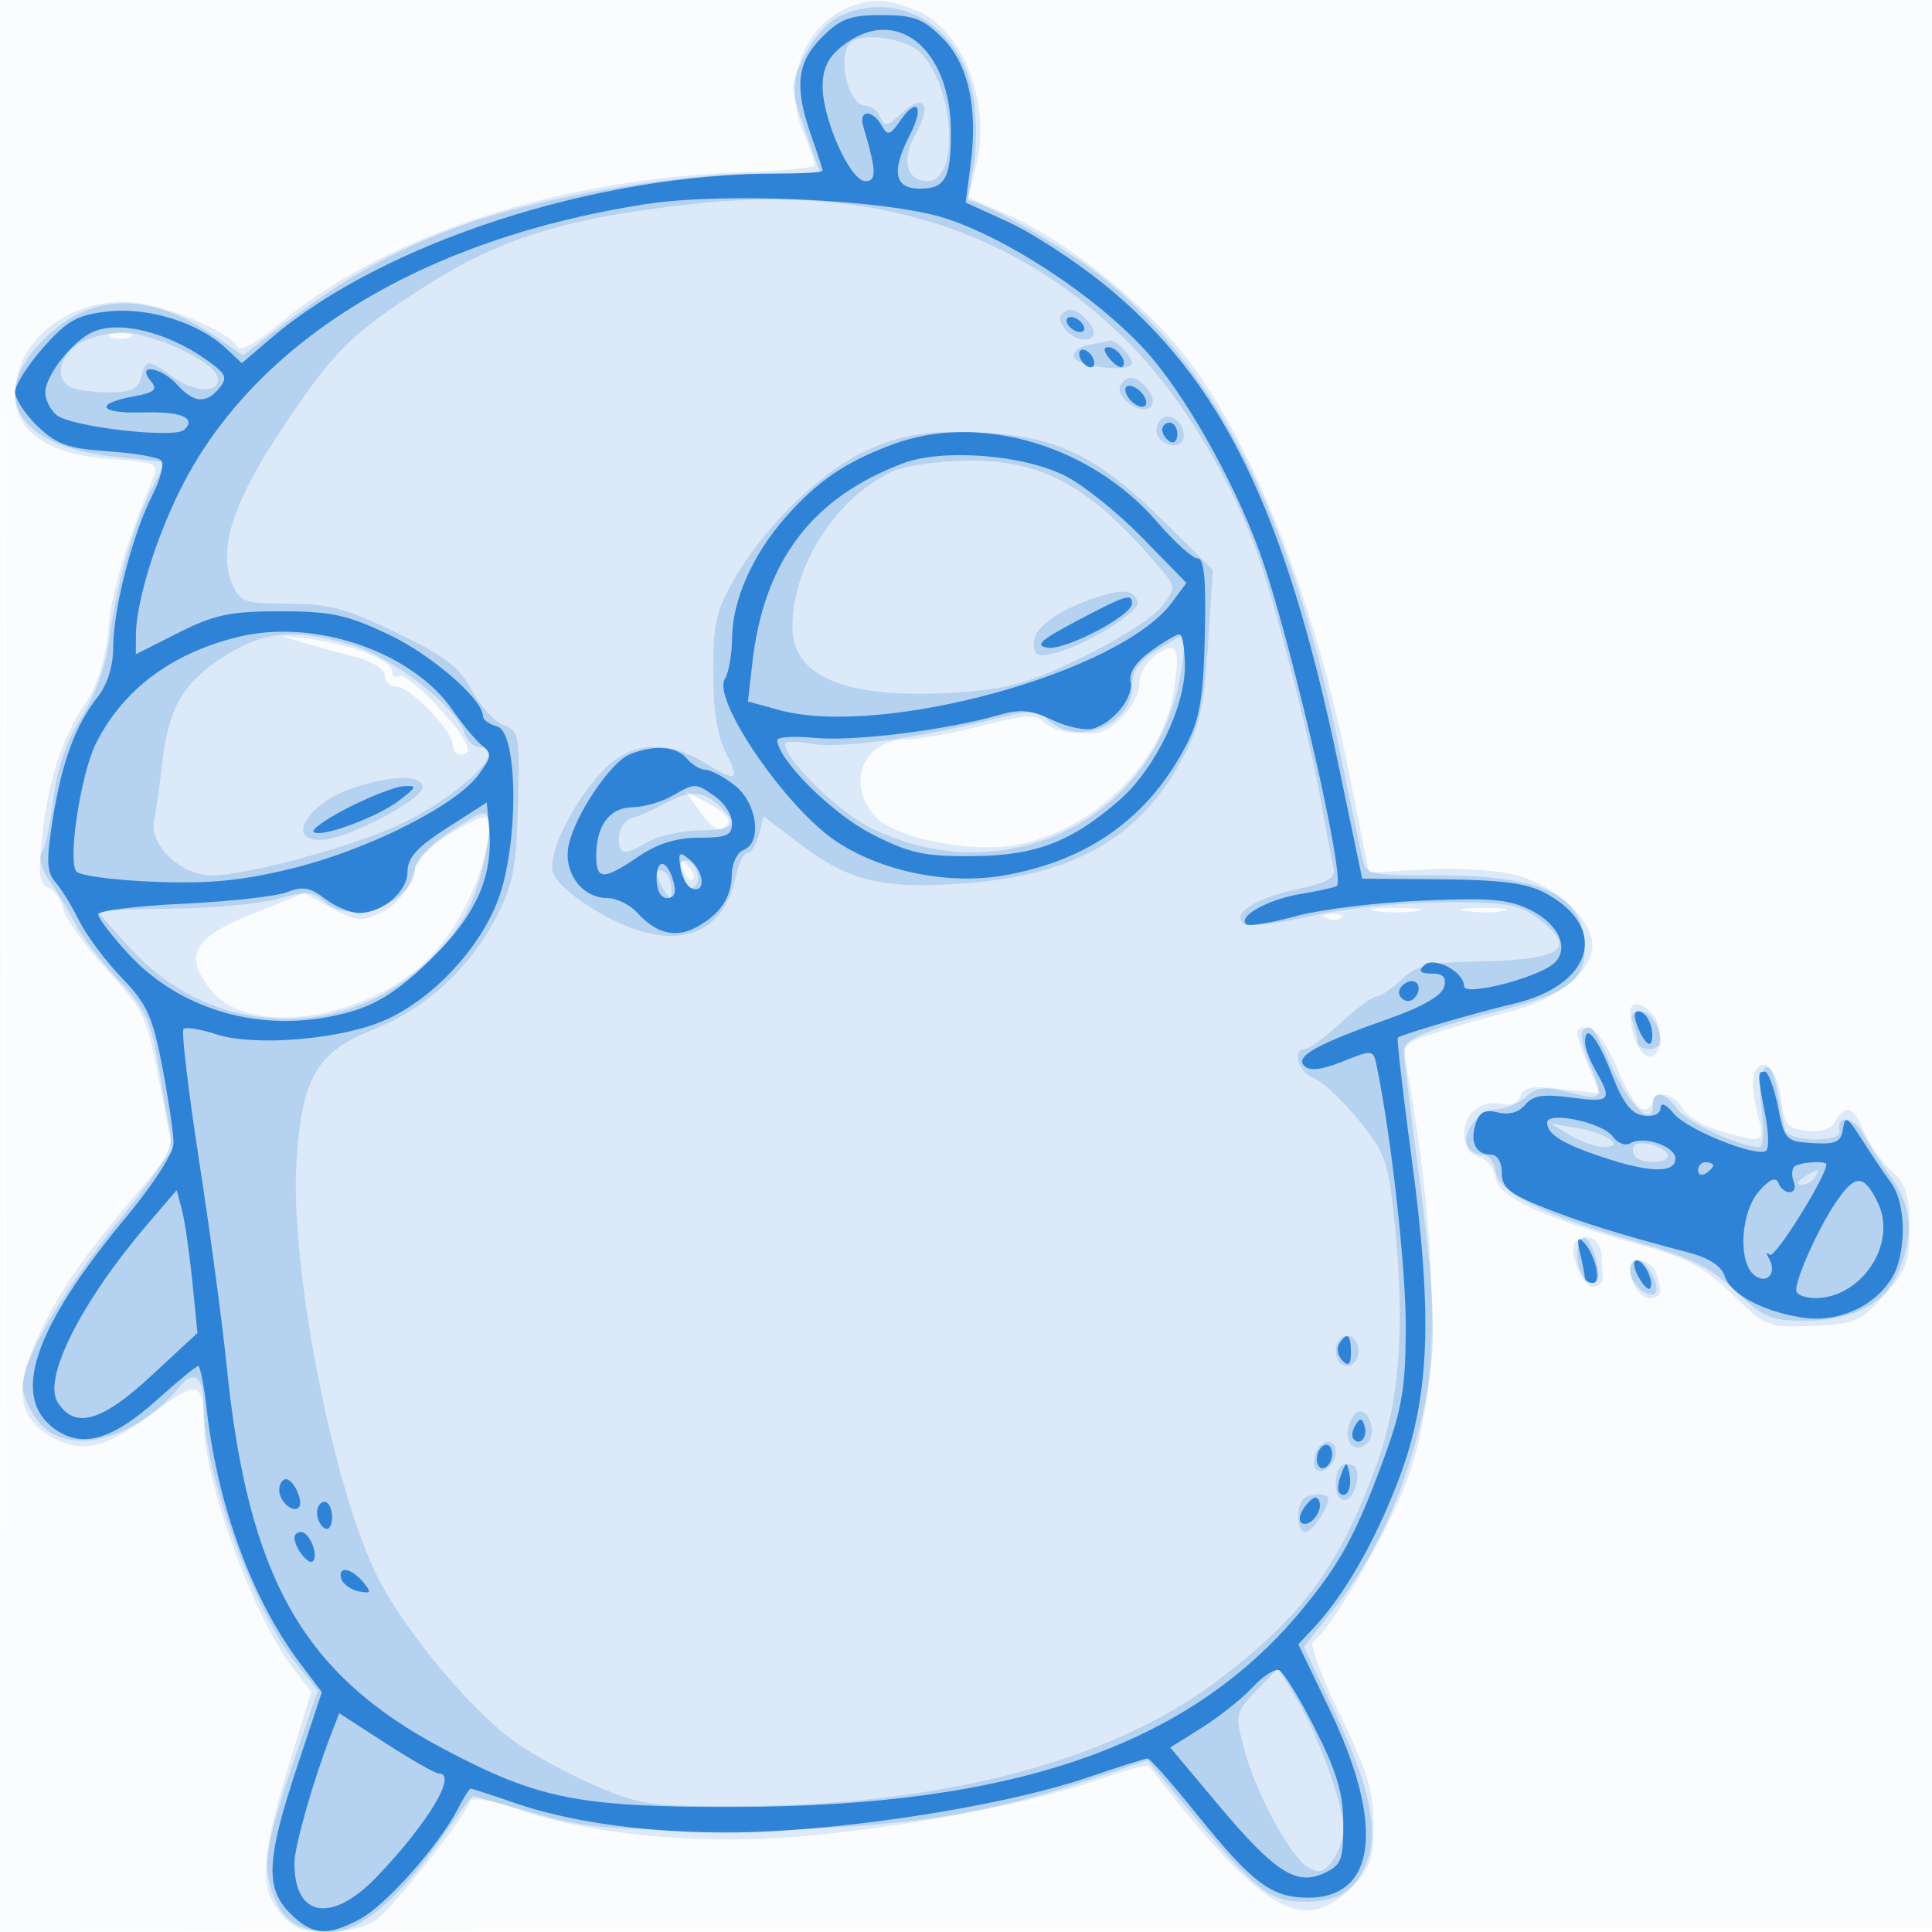 <svg xmlns="http://www.w3.org/2000/svg" width="256" height="256"><path fill="#1976D2" fill-opacity=".016" fill-rule="evenodd" d="M0 128.004v128.004l128.25-.254 128.25-.254.254-127.75L257.008 0H0v128.004m.485.496c0 70.4.119 99.053.265 63.672.146-35.38.146-92.98 0-128C.604 29.153.485 58.1.485 128.5"/><path fill="#1976D2" fill-opacity=".139" fill-rule="evenodd" d="M112.5.954c-6.062 2.507-8.819 9.953-6.098 16.466.879 2.103 1.597 4.107 1.595 4.452-.001.345-3.939.754-8.75.907-25.15.802-48.089 8.261-62.434 20.3-2.727 2.289-4.952 3.505-5.321 2.908C30.025 43.613 20.918 40 16.401 40 8.439 40 2 45.489 2 52.277c0 4.966 4.593 8.035 12.811 8.56 5.352.342 6.21.651 5.648 2.033-3.92 9.641-5.602 15.286-6.099 20.468-.387 4.034-1.4 7.371-2.934 9.662-3.182 4.752-5 10.288-5.831 17.762-.56 5.028-.409 6.372.764 6.822.803.308 1.725 1.616 2.049 2.906.324 1.29 2.919 4.895 5.768 8.012 4.898 5.359 5.275 6.164 6.936 14.81l1.756 9.143-3.684 4.389c-7.768 9.256-10.347 12.842-13.217 18.377-4.321 8.334-3.964 12.695 1.262 15.397 3.91 2.022 7.013 1.177 13.428-3.657 5.517-4.157 6.315-3.922 6.367 1.871.065 7.437 6.586 25.346 11.643 31.976l2.587 3.392-2.761 9.001c-3.906 12.734-4.203 16.647-1.518 20.049 1.752 2.22 2.981 2.75 6.375 2.75 2.313 0 5.214-.707 6.448-1.571 2.208-1.547 11.738-13.536 12.445-15.657.239-.717 2.566-.34 6.81 1.103 10.078 3.426 24.764 4.676 38.804 3.302 14.034-1.374 29.253-4.355 37.838-7.413 3.408-1.214 6.361-1.995 6.562-1.735 15.097 19.403 20.332 22.535 26.82 16.048 2.509-2.509 2.923-3.688 2.923-8.323 0-4.354-.862-7.17-4.452-14.547-2.449-5.031-4.053-9.395-3.564-9.697 2.288-1.414 10.066-14.785 12.513-21.51 4.334-11.91 4.295-29.9-.118-54.64-.539-3.021-.378-3.196 4.28-4.647a258.453 258.453 0 0 1 9.707-2.773c6.081-1.581 10.634-5.266 10.634-8.606 0-3.465-4.822-7.939-10.092-9.363-2.45-.662-7.762-.999-11.959-.758l-7.551.433-2.824-14.073c-4.799-23.908-13.672-45.511-23.138-56.327-5.917-6.761-14.972-13.709-21.804-16.73l-5.389-2.384 1.025-3.843c2.199-8.236-1.525-18.245-7.758-20.849-3.827-1.599-6.031-1.718-9.01-.486M14.75 44.662c.688.278 1.813.278 2.5 0 .688-.277.125-.504-1.25-.504s-1.937.227-1.25.504M40 85.104c1.925.566 5.188 1.468 7.25 2.003 2.176.565 3.75 1.586 3.75 2.433 0 .803.7 1.46 1.556 1.46C54.367 91 60 96.844 60 98.723c0 .702.45 1.277 1 1.277 1.953 0 .946-2.103-3.116-6.51-2.263-2.456-4.513-4.219-5-3.918-.486.3-.884.047-.884-.564 0-1.488-5.459-3.651-11-4.359-4.336-.554-4.372-.538-1 .455m113.25 1.63c-1.238.83-2.25 2.495-2.25 3.699 0 2.612-3.386 6.52-5.789 6.682-3.33.224-5.726-.293-6.987-1.508-1.011-.975-2.671-.866-8 .524-3.698.964-8.154 1.78-9.903 1.811-5.823.106-8.251 5.453-4.55 10.023 2.505 3.095 13.143 5.238 19.381 3.905 10.125-2.163 19.003-11.053 20.41-20.437.846-5.637.409-6.525-2.312-4.699m-60.608 20.653c2.01 2.759 2.91 3.147 3.832 1.656.325-.527-.822-1.689-2.55-2.582l-3.141-1.624 1.859 2.55m-33.065 3.126c-2.585 1.532-4.291 3.457-5 5.644-.678 2.088-2.176 3.846-4.041 4.738-2.67 1.278-3.323 1.222-6.591-.568l-3.628-1.987-6.909 2.759c-7.981 3.189-9.224 5.678-5.18 10.38 4.633 5.386 17.811 4.053 26.586-2.689 4.547-3.493 8.602-10.584 9.745-17.04.762-4.309.367-4.407-4.982-1.237m30.987 4.78c.376.986.935 1.541 1.243 1.233.308-.307.001-1.114-.683-1.793-.988-.98-1.102-.865-.56.56m91.686 5.423c1.512.229 3.988.229 5.5 0s.275-.416-2.75-.416-4.262.187-2.75.416m12.014.002c1.52.229 3.77.223 5-.014 1.23-.237-.014-.425-2.764-.418-2.75.008-3.756.202-2.236.432m-18.451.965c.721.289 1.584.253 1.916-.079.332-.332-.258-.568-1.312-.525-1.165.048-1.402.285-.604.604m40.201 12.567c.031 2.91 1.317 5.75 2.603 5.75 1.704 0 1.835-4.148.183-5.8-1.554-1.554-2.804-1.531-2.786.05M209 136.805c0 .523.672 2.559 1.493 4.525l1.494 3.574-4.972-.589c-3.916-.463-5.097-.264-5.558.938-.357.928-1.347 1.327-2.527 1.018-1.067-.279-2.613.051-3.435.733-2.154 1.788-1.894 5.658.42 6.264 1.054.275 2.066 1.54 2.25 2.811.371 2.556 6.199 5.23 19.607 8.995 5.809 1.632 8.182 2.928 11.8 6.444 4.437 4.313 4.653 4.397 10.589 4.155 5.572-.227 6.333-.545 9.45-3.945 2.967-3.238 3.389-4.363 3.389-9.039 0-4.356-.446-5.759-2.42-7.613-1.33-1.251-2.96-3.579-3.621-5.175-1.351-3.262-2.443-3.646-3.745-1.319-.573 1.024-1.914 1.465-3.8 1.25-2.563-.292-2.974-.805-3.414-4.254-.515-4.036-2.557-5.896-3.572-3.252-.315.821-.126 3.108.419 5.083 1.124 4.07.878 4.188-5.04 2.415-2.159-.647-4.364-1.997-4.901-3-1.029-1.923-3.906-2.53-3.906-.824 0 .55-.562 1-1.25.999-.687 0-2.21-2.363-3.383-5.25-1.174-2.887-2.861-5.394-3.75-5.572-.889-.178-1.617.104-1.617.628m-.23 27.758c-1.04 1.041.858 5.937 2.302 5.937.785 0 1.383-.562 1.328-1.25-.055-.687-.167-2.15-.25-3.25-.14-1.869-2.11-2.707-3.38-1.437m7.23 3.355c0 2.052 1.297 4.082 2.607 4.082 1.512 0 1.732-.954.786-3.418-.644-1.679-3.393-2.217-3.393-.664"/><path fill="#1976D2" fill-opacity=".199" fill-rule="evenodd" d="M111 2.273c-1.375.683-3.368 3.018-4.429 5.187-1.912 3.91-1.911 3.994.103 9.742L108.705 23h-8.253c-10.958 0-29.218 3.206-39.374 6.912-8.781 3.205-15.482 6.945-23.723 13.239l-5.146 3.931-3.748-2.544c-8.734-5.927-16.453-5.781-22.662.427-7.562 7.563-3.55 14.192 9.414 15.555l6.713.705-1.871 3.668c-2.367 4.639-4.725 13.05-5.597 19.966-.413 3.275-1.838 7.228-3.666 10.169-1.968 3.165-3.226 6.807-3.679 10.643-.378 3.207-1.061 6.436-1.518 7.175-.517.836-.12 2.347 1.052 3.999 1.035 1.46 2.55 3.98 3.367 5.599.817 1.619 3.362 4.939 5.656 7.378 3.56 3.787 4.331 5.401 5.274 11.056.608 3.642 1.336 7.776 1.619 9.186.415 2.071-.888 4.314-6.774 11.652C8.292 171.062 3 180.165 3 183.715c0 1.108.933 3.201 2.073 4.65 3.77 4.793 12.849 2.529 18.79-4.687 1.874-2.276 3.137-1.191 3.137 2.693 0 8.548 6.588 26.992 12.105 33.891l3.008 3.761-2.474 7.239c-4.346 12.716-4.869 15.51-3.615 19.311 1.293 3.917 3.493 5.427 7.907 5.427 3.753 0 9.237-4.693 14.625-12.517 2.077-3.016 3.922-5.483 4.099-5.483.178 0 3.815 1.012 8.084 2.25 6.83 1.98 9.98 2.246 26.261 2.217 20.592-.037 32.544-1.686 46.766-6.452l8.265-2.771 6.578 7.887c7.825 9.382 9.766 10.869 14.179 10.869 4.5 0 6.691-1.329 8.201-4.973 1.803-4.354.629-10.086-4.133-20.164l-4.081-8.638 4.038-5.107c5.149-6.515 8.783-14.218 11.242-23.831 2.426-9.487 2.415-14.912-.071-33.787-1.087-8.25-1.978-15.574-1.98-16.275-.005-1.549 3.155-2.857 12.934-5.355 8.573-2.191 11.062-4.011 11.062-8.091 0-7.109-5.325-9.779-19.501-9.779-8.992 0-9.487-.112-9.978-2.25-.284-1.237-1.681-7.875-3.103-14.75-6.417-31.002-16.511-50.774-32.065-62.807-4.631-3.582-14.081-8.943-17.016-9.653-.09-.022.211-2.065.669-4.54.467-2.526.431-6.693-.082-9.5C127.235 3.26 118.75-1.581 111 2.273m1.667 3.394c-1.8 1.799-.254 8.333 1.971 8.333.784 0 1.693.699 2.021 1.554.51 1.329.925 1.246 2.863-.575 2.913-2.736 4.008-1.065 1.811 2.764-1.958 3.412-1.235 6.257 1.59 6.257 4.283 0 3.564-12.513-.98-17.057-1.883-1.883-7.849-2.704-9.276-1.276M91.552 27.05C74.142 29 65.706 31.724 54.793 38.92c-8.815 5.812-11.012 8.115-18.183 19.058-5.935 9.057-7.748 15.229-5.757 19.6C31.852 79.769 32.56 80 38.281 80c5.292 0 7.624.628 14.283 3.848 6.422 3.106 8.342 4.574 9.947 7.604 1.094 2.066 2.98 4.14 4.192 4.609 2.09.81 2.189 1.358 1.936 10.646-.225 8.279-.668 10.566-2.866 14.793-3.579 6.883-9.352 12.155-16.363 14.945-7.414 2.949-9.383 6.322-10.12 17.335-.929 13.867 4.85 43.517 10.764 55.22 3.68 7.283 12.735 18.071 18.494 22.033 2.546 1.752 7.402 4.356 10.791 5.787 5.673 2.395 7.231 2.593 19.661 2.491 26.081-.212 47.998-5.976 61.83-16.261 11.47-8.529 16.506-15.238 21.43-28.55 3.276-8.855 3.997-18.977 2.405-33.744-.749-6.948-1.236-8.229-4.745-12.476-2.151-2.603-4.813-5.066-5.916-5.474-1.998-.739-2.852-3.806-1.06-3.806.52 0 2.657-1.573 4.75-3.495 2.093-1.923 4.227-3.498 4.742-3.5.514-.003 2.001-1.007 3.305-2.231 1.961-1.843 3.612-2.249 9.578-2.358 11.881-.217 13.923-1.653 8.309-5.844-2.337-1.745-4.187-2.044-12.437-2.01-5.517.023-13.024.801-17.43 1.805-4.257.971-8.216 1.47-8.799 1.11-1.998-1.235 1.059-3.338 6.68-4.596 4.79-1.072 5.424-1.492 4.99-3.305-.274-1.142-1.008-5.001-1.63-8.576-1.22-7.001-5.09-22.405-7.663-30.5-3.462-10.887-10.468-22.74-17.783-30.082-14.961-15.016-34.028-21.054-58.004-18.368m49.123 14.608c-.901.901 1.251 3.342 2.947 3.342 1.697 0 1.774-1.204.178-2.8-1.356-1.356-2.169-1.497-3.125-.542M10.25 45.674c-2.608 1.82-2.961 4.839-.668 5.719.87.334 3.162.607 5.093.607 2.671 0 3.637-.479 4.035-2 .649-2.483.808-2.479 4.421.093 2.965 2.112 6.377 1.93 5.634-.299-.691-2.072-8.911-5.796-12.672-5.742-1.976.029-4.605.759-5.843 1.622m133.942.039c-1.269.243-2.132.969-1.918 1.614.425 1.28 7.726 2.065 7.726.831 0-.946-2.207-3.206-2.95-3.022-.302.075-1.588.335-2.858.577m4.267 5.354c-.363.586.173 1.681 1.191 2.432 2.33 1.721 4.179.205 2.385-1.957-1.5-1.807-2.658-1.961-3.576-.475m5.074 4.88c-.88 1.423.242 3.053 2.099 3.053.876 0 1.378-.703 1.191-1.667-.389-2.009-2.386-2.849-3.29-1.386m-37.498 3.206c-6.333 2.488-14.156 9.785-18.598 17.347C94.893 80.831 94.5 82.504 94.5 89c0 5.051.547 8.561 1.673 10.75 1.947 3.781 1.512 3.965-2.947 1.246-5.027-3.065-9.823-2.639-13.399 1.189-3.846 4.118-7.03 10.394-6.636 13.085.194 1.33 2.353 3.344 5.809 5.419 9.491 5.7 16.693 3.969 18.471-4.439.379-1.787 1.094-3.25 1.589-3.25.496 0 1.175-1.088 1.509-2.418l.607-2.418 5.131 3.884c6.385 4.832 11.06 5.864 22.337 4.93 13.793-1.143 22.385-6.117 27.847-16.122 2.466-4.518 3.024-6.92 3.571-15.356l.648-10-6.605-6.524c-8.783-8.675-14.297-11.291-24.605-11.673-6.322-.235-9.147.153-13.465 1.85m2.465 3.236c-7.52 3.285-13.5 12.453-13.5 20.696 0 6.761 7.399 9.653 22.113 8.645 6.484-.445 9.307-1.246 16.285-4.623 4.642-2.247 9.35-5.242 10.462-6.656 1.908-2.426 1.927-2.683.331-4.598-9.371-11.24-15.694-14.871-25.801-14.814-3.789.022-8.24.629-9.89 1.35m27.494 16.55c-5.381 1.627-8.994 4.116-8.994 6.195 0 1.77.414 1.981 2.75 1.406 4.112-1.012 11.419-5.533 10.995-6.804-.497-1.493-1.753-1.703-4.751-.797M29.751 86.943c-5.478 3.474-7.419 6.801-8.256 14.151-.339 2.973-.825 6.428-1.08 7.677-.656 3.21 3.582 7.229 7.623 7.229 4.409 0 17.564-3.492 24.182-6.419C60.387 105.97 67.861 99 63.567 99c-.788 0-1.713-.884-2.056-1.964-1.079-3.402-9.509-9.958-14.839-11.541-7.59-2.254-11.629-1.908-16.921 1.448m123.499-.768c-2.437 1.506-3.25 2.722-3.25 4.86 0 5.046-7.191 7.912-11.062 4.409-1.537-1.391-2.337-1.4-7.578-.086-9.901 2.484-20.306 3.875-23.919 3.197-1.892-.355-3.441-.352-3.441.006 0 2.031 6.941 8.882 11.168 11.024 17.996 9.119 38.485-1.202 41.363-20.835.383-2.612.532-4.713.333-4.667-.2.045-1.827.987-3.614 2.092M46.513 104.507c-6.195 2.207-8.791 7.333-3.403 6.722 3.611-.41 12.89-5.371 12.89-6.893 0-1.737-4.346-1.659-9.487.171M88 106.537c-1.375.744-3.287 1.589-4.25 1.877-.963.288-1.75 1.437-1.75 2.555 0 2.38.622 2.462 4 .531 1.375-.786 4.412-1.445 6.75-1.465 4.643-.038 5.221-.846 2.421-3.38-2.146-1.942-3.754-1.969-7.171-.118m-28.25 3.599c-2.612 1.705-4.75 3.869-4.75 4.808 0 4.697-8.394 7.82-12.072 4.491-1.475-1.335-2.37-1.386-6.079-.348-2.392.67-8.735 1.262-14.095 1.316-5.361.053-9.748.229-9.75.39-.002.161 2.069 2.509 4.603 5.218 10.88 11.632 28.434 12.044 39.549.928 3.503-3.503 5.148-6.176 6.355-10.329.896-3.082 1.485-6.497 1.309-7.589-.3-1.862-.615-1.793-5.07 1.115m30.643 5.446c.334.87.607 1.796.607 2.059 0 .262.43.211.956-.114 1.161-.718.229-3.527-1.17-3.527-.55 0-.727.712-.393 1.582m-3.378.109c.009.445.452 1.484.985 2.309.835 1.293.971 1.266.985-.191.008-.93-.435-1.969-.985-2.309-.55-.34-.993-.254-.985.191m129.378 19.891c.334.87.607 1.995.607 2.5 0 .505.675.918 1.5.918s1.5-.413 1.5-.918c0-2.107-1.313-4.082-2.714-4.082-.957 0-1.28.573-.893 1.582m-6.687 1.045c-.345.345.03 2.2.834 4.122 2.066 4.946 1.931 5.158-2.569 4.016-3.315-.842-4.347-.734-5.829.606-.989.896-2.761 1.629-3.936 1.629-2.252 0-4.722 3.357-3.693 5.021.333.538 1.222.979 1.976.979.755 0 1.516 1.012 1.691 2.25.4 2.811 6.362 5.784 18.693 9.321 7.175 2.058 9.763 3.344 13.078 6.497 3.681 3.502 4.681 3.932 9.141 3.932 6.42 0 10.69-2.235 12.487-6.534 2.068-4.95 1.751-8.718-1.058-12.568-1.363-1.869-3.015-4.422-3.672-5.674-1.181-2.251-3.582-2.522-3.099-.349.349 1.569-6.712 1.447-7.203-.125-.215-.687-.674-2.95-1.02-5.028-.955-5.741-2.891-3.527-2.104 2.406.362 2.729.246 4.872-.263 4.872-2.553 0-9.666-3.277-10.882-5.014-1.638-2.338-3.278-2.597-3.278-.517 0 3.012-3.004.203-5.415-5.065-2.535-5.537-2.797-5.859-3.879-4.777M208 150.404c1.375.839 3.377 1.541 4.45 1.561 3.109.056.465-1.848-3.481-2.507l-3.469-.579 2.5 1.525m8.585 1.344c-.292.292-.291.918.001 1.391.7 1.133 4.414 1.114 4.414-.022 0-1.028-3.631-2.153-4.415-1.369M239 156c-.901.582-1.025.975-.309.985.655.008 1.469-.435 1.809-.985.767-1.242.421-1.242-1.5 0m-30 10.441c0 2.322 1.585 4.307 2.615 3.277.761-.761-.733-5.718-1.723-5.718-.491 0-.892 1.098-.892 2.441m7 1.937c0 1.661 2.433 3.856 3.307 2.982.813-.813-1.092-4.36-2.342-4.36-.531 0-.965.62-.965 1.378M177 179c0 1.111.667 2 1.5 2s1.5-.889 1.5-2-.667-2-1.5-2-1.5.889-1.5 2m1.711 9.999c-.608 2.323.984 3.706 2.509 2.181 1.153-1.153.376-4.18-1.072-4.18-.503 0-1.15.9-1.437 1.999m-4.366 3.544c-.326.849-.341 1.794-.035 2.1.876.876 2.69-.609 2.69-2.202 0-1.919-1.908-1.845-2.655.102m2.655 4.04c0 3.133 2.348 2.79 2.82-.411.212-1.443-.208-2.172-1.25-2.172-1.021 0-1.57.903-1.57 2.583m-4.333 2.084c-1.021 1.02-.793 4.333.298 4.333.891 0 3.035-3.132 3.035-4.434 0-.787-2.522-.711-3.333.101m-6.193 25.36c-2.806 2.929-2.848 3.126-1.621 7.712 1.584 5.923 6.08 14.259 8.456 15.68 1.433.857 2.107.679 3.25-.86.792-1.068 1.441-2.991 1.441-4.275 0-3.197-3.281-12.268-6.22-17.196l-2.425-4.068-2.881 3.007"/><path fill="#1976D2" fill-opacity=".856" fill-rule="evenodd" d="M108.923 4.923c-3.349 3.349-3.704 6.613-1.423 13.077.825 2.338 1.5 4.42 1.5 4.626 0 .206-2.685.374-5.966.374-24.099 0-52.294 9.162-67.113 21.809l-3.877 3.31-2.191-2.042c-3.602-3.355-10.253-5.405-15.591-4.804-4.022.453-5.345 1.193-8.512 4.76C3.688 48.356 2 51.015 2 51.942c0 .926 1.35 2.977 2.999 4.557 2.496 2.391 4.047 2.944 9.25 3.296 3.438.232 6.625.77 7.082 1.195.457.425-.071 2.54-1.173 4.701C17.553 70.797 15 80.729 15 85.759c0 2.474-.764 4.942-2.027 6.548-2.987 3.798-4.761 8.607-5.973 16.194-.886 5.543-.825 7.045.34 8.377.78.892 2.197 3.197 3.148 5.122.951 1.925 3.485 5.321 5.63 7.547 3.361 3.488 4.107 5.125 5.391 11.838.82 4.285 1.491 8.813 1.491 10.063 0 1.323-2.663 5.475-6.376 9.941-12.13 14.591-15.207 23.622-9.494 27.868 3.678 2.733 7.682 1.617 13.741-3.831 2.707-2.434 5.136-4.426 5.397-4.426.26 0 .775 2.661 1.143 5.914 1.423 12.579 6.038 25.1 12.328 33.445l2.909 3.86-3.324 10.025c-4.035 12.168-4.206 15.965-.869 19.301 2.909 2.91 4.951 3.065 9.307.705 3.395-1.839 10.393-9.714 12.846-14.458.794-1.536 1.586-2.792 1.761-2.792.175 0 2.899.888 6.053 1.973 8.713 2.998 21.595 4.376 34.217 3.662 14.197-.804 31.75-3.805 41.361-7.072 4.125-1.402 7.754-2.552 8.065-2.556.311-.004 3.214 3.284 6.452 7.306 7.446 9.251 9.963 11.142 14.829 11.142 9.05 0 10.164-9.659 2.868-24.864l-4.18-8.711 2.048-2.19c3.972-4.247 7.921-11.074 11.041-19.088 4.321-11.101 4.801-21.713 1.945-42.987-1.173-8.736-2.005-15.988-1.85-16.115.559-.457 10.388-3.337 15.282-4.477 10.598-2.47 12.802-10.155 4.22-14.712-2.409-1.28-5.863-1.732-13.72-1.795l-10.5-.086-3.185-15.265c-7.019-33.647-15.472-50.934-31.068-63.535-3.806-3.075-9.479-6.762-12.607-8.194l-5.687-2.604.645-4.862c1.017-7.667-.263-13.481-3.733-16.952C122.312 2.465 121.075 2 116.846 2c-4.193 0-5.472.472-7.923 2.923m2.712 1.15C109.739 7.564 109 9.071 109 11.445c0 4.4 3.674 12.555 5.655 12.555 1.54 0 1.491-1.323-.27-7.25-.654-2.203 1.207-2.302 2.423-.128.798 1.426 1.103 1.343 2.527-.69 2.244-3.204 3.157-1.785 1.239 1.925-2.512 4.858-2.09 7.143 1.319 7.143 3.346 0 4.107-1.377 4.107-7.433 0-11.198-7.308-17.046-14.365-11.494M85.5 27.055c-29.352 4.561-51.446 17.991-61.343 37.287-3.418 6.663-6.125 15.366-6.145 19.753L18 86.691l5.641-2.846C28.413 81.438 30.492 81 37.138 81c6.675 0 8.824.457 14.291 3.04C57.182 86.758 64 92.658 64 94.918c0 .467.84 1.068 1.867 1.337 2.805.734 2.883 15.687.12 22.998-2.44 6.455-8.549 12.997-14.79 15.839-5.806 2.643-17.456 3.638-22.627 1.931-2.037-.672-3.951-.975-4.254-.673-.302.303.623 8.123 2.055 17.378 1.433 9.256 3.083 21.541 3.667 27.3 2.84 28.019 10.075 40.808 28.667 50.676 12.61 6.694 17.984 7.763 38.795 7.723 36.726-.072 59.933-8.087 74.745-25.814 5.208-6.233 7.324-10.065 10.896-19.734 2.638-7.139 3.101-9.785 3.133-17.879.03-7.872-1.882-25.13-3.847-34.736-.451-2.201-.52-2.211-4.508-.615-2.827 1.131-4.366 1.304-5.099.571-1.256-1.256 1.637-2.857 11.371-6.296 4.258-1.504 6.86-3.011 7.156-4.144.338-1.291-.113-1.78-1.641-1.78-1.51 0-1.8-.306-1.024-1.082 1.279-1.279 5.318.824 5.318 2.769 0 1.344 9.426-1.014 11.798-2.952 2.22-1.813.903-5.131-2.798-7.048-2.949-1.527-5.231-1.741-14.5-1.356-6.05.252-13.652 1.191-16.892 2.088-3.241.896-6.165 1.357-6.499 1.024-1.067-1.067 2.942-3.276 7.233-3.986 2.287-.378 4.439-.852 4.782-1.054 1.288-.755-6.294-33.53-10.271-44.403-3.492-9.545-9.998-20.998-15.102-26.583-6.505-7.117-18.222-14.846-26.545-17.511-7.687-2.461-29.297-3.468-39.706-1.851M141.5 43c.34.55 1.068 1 1.618 1s.722-.45.382-1c-.34-.55-1.068-1-1.618-1s-.722.45-.382 1m-129.112.948C9.696 45.077 6 49.743 6 52.012c0 .959.671 2.3 1.491 2.98 1.907 1.583 15.689 3.169 16.942 1.949 1.629-1.584-.447-2.446-5.518-2.29-5.714.176-6.544-1.123-1.342-2.099 2.968-.556 3.371-.914 2.378-2.111-1.945-2.344 1.399-1.817 3.549.559 2.168 2.395 3.811 2.535 5.526.469 1.05-1.266.942-1.79-.628-3.021-5.316-4.169-12.191-6.102-16.01-4.5M143 46.882c0 .55.45 1.278 1 1.618.55.34 1 .168 1-.382s-.45-1.278-1-1.618c-.55-.34-1-.168-1 .382m4.02.642c.696.838 1.471 1.318 1.723 1.067.693-.694-.716-2.591-1.924-2.591-.664 0-.588.574.201 1.524m2.168 4.539c.24.721 1.028 1.509 1.75 1.75.75.25 1.125-.125.875-.875-.241-.722-1.029-1.51-1.75-1.75-.75-.25-1.125.125-.875.875M154 56.941c0 .518.45 1.219 1 1.559.55.34 1-.084 1-.941S155.55 56 155 56s-1 .423-1 .941m-35.732 1.949c-6.295 2.344-9.954 4.849-14.283 9.779-4.28 4.876-6.932 10.892-6.978 15.831-.021 2.2-.449 4.65-.951 5.444-1.754 2.773 8.127 17.169 14.815 21.583 6.081 4.014 14.944 5.775 22.347 4.44 11.125-2.005 18.962-7.642 23.973-17.245 1.782-3.416 2.251-6.18 2.455-14.472.182-7.438-.078-10.25-.947-10.25-.66-.001-3.058-2.159-5.33-4.798-8.821-10.243-23.615-14.59-35.101-10.312m1.435 2.487c-12.072 4.513-18.455 12.922-20.001 26.348L99.1 92.95l4.2 1.144c13.521 3.684 45.055-4.948 51.954-14.223l1.955-2.628-5.854-5.999c-3.22-3.299-7.807-6.983-10.194-8.187-5.571-2.81-16.208-3.643-21.458-1.68m22.848 20.969c-4.753 2.52-5.5 3.219-3.714 3.478 2.387.347 11.163-4.266 11.163-5.866 0-1.386-.833-1.119-7.449 2.388M31.5 84.408c-8.795 2.169-15.214 6.985-18.783 14.092-2.036 4.055-3.798 15.708-2.57 17 .522.55 5.228 1.157 10.456 1.348 7.284.267 11.55-.156 18.251-1.812 9.908-2.448 21.479-8.262 24.502-12.311 1.81-2.424 1.864-2.858.493-3.973-.846-.689-2.557-2.739-3.801-4.557-5.378-7.856-18.349-12.303-28.548-9.787m120.963 1.891c-1.922 1.393-2.899 2.871-2.662 4.025.425 2.07-2.156 5.337-4.907 6.21-1.013.321-3.455-.181-5.425-1.116-2.907-1.379-4.281-1.499-7.276-.634-6.798 1.962-19.065 3.483-24.154 2.994-2.772-.267-5.039-.135-5.039.291 0 2.528 7.257 9.753 12.475 12.421 5.067 2.59 6.945 3.002 13.457 2.951 8.323-.065 13.114-1.908 19.473-7.492C153.03 101.888 157 93.738 157 88.304c0-2.367-.338-4.282-.75-4.255-.412.027-2.117 1.04-3.787 2.25M83.454 99.956c-2.57 1.041-7.319 8.12-8.114 12.095-.715 3.573 1.792 6.949 5.16 6.949 1.205 0 2.994.889 3.977 1.974 2.463 2.722 5.031 3.359 7.735 1.918 3.201-1.705 4.719-3.95 4.756-7.035.018-1.454.707-2.902 1.532-3.219 2.537-.973 1.842-6.224-1.135-8.565-1.449-1.14-3.194-2.073-3.877-2.073-.684 0-1.803-.675-2.488-1.5-1.355-1.633-4.329-1.848-7.546-.544m-37.219 7.011c-2.896 1.468-4.998 2.936-4.671 3.263.868.869 8.527-1.969 11.436-4.237 2.253-1.756 2.302-1.936.5-1.822-1.1.07-4.369 1.328-7.265 2.796M89 105.5c-1.375.786-3.722 1.445-5.215 1.465-3.018.039-4.785 2.428-4.785 6.469 0 3.204.955 3.215 5.595.066 2.536-1.721 5.042-2.5 8.045-2.5 3.651 0 4.36-.316 4.36-1.943 0-1.069-1-2.644-2.223-3.5-2.657-1.862-2.62-1.862-5.777-.057m-29.75 4.195c-3.955 2.534-5.25 3.959-5.25 5.778 0 2.695-3.343 5.539-6.473 5.505-1.115-.012-3.127-.868-4.472-1.901-1.944-1.495-2.968-1.673-5-.869-1.405.556-7.617 1.249-13.805 1.541-6.187.291-11.25.927-11.25 1.413 0 .485 1.81 2.847 4.023 5.247 7.218 7.831 18.578 10.774 29.466 7.635 3.648-1.051 6.515-2.931 10.663-6.991 6.012-5.884 8.259-11.007 7.654-17.454l-.306-3.267-5.25 3.363m30.904 5.275c.19 1.305.909 2.559 1.596 2.785 1.799.593 1.541-2.269-.346-3.835-1.394-1.156-1.552-1.023-1.25 1.05M87 116.441c0 1.532.564 2.559 1.406 2.559.918 0 1.224-.7.88-2.016-.804-3.073-2.286-3.426-2.286-.543m98.543 14.49c-.683 1.105.894 2.299 1.818 1.375.95-.951.773-2.306-.302-2.306-.518 0-1.2.419-1.516.931m31.691 5.682c.655 1.438 1.362 2.098 1.573 1.467.531-1.594-.538-4.08-1.754-4.08-.634 0-.567.973.181 2.613m-7.199 1.637c.02.688.679 2.375 1.465 3.75 2.177 3.809 1.88 4.119-3.293 3.433-3.724-.494-5.089-.281-6.115.956-.836 1.008-2.162 1.381-3.612 1.017-1.731-.435-2.453-.068-2.95 1.5-.781 2.459.03 4.094 2.029 4.094.852 0 1.441.975 1.441 2.384 0 1.941.976 2.776 5.25 4.496 5.057 2.036 10.565 3.756 19.44 6.071 2.697.704 4.414 1.802 4.821 3.082.772 2.434 4.952 4.698 10.233 5.542 4.609.737 9.362-1.281 11.808-5.014 2.086-3.184 2.104-10.002.034-12.817-.907-1.234-2.648-3.819-3.868-5.744-1.937-3.057-2.256-3.235-2.517-1.407-.249 1.741-.922 2.057-4 1.878-3.556-.207-3.737-.397-4.619-4.843-.504-2.545-1.292-4.628-1.75-4.628-.989 0-.985.256.081 5.772.455 2.349.491 4.478.082 4.731-1.366.844-10.428-2.817-12.191-4.925-1.076-1.287-1.75-1.576-1.771-.758-.02.785-.931 1.19-2.252 1-1.64-.237-2.748-1.691-4.243-5.57-1.895-4.915-3.583-6.843-3.503-4M205 148.747c0 1.55 2.04 2.816 7.428 4.611 6.172 2.056 9.572 2.114 9.572.161 0-1.657-4.271-3.087-6.01-2.013-.618.382-1.657-.036-2.31-.929-1.356-1.854-8.68-3.399-8.68-1.83m20 6.312c0 .582.45.781 1 .441s1-.816 1-1.059-.45-.441-1-.441-1 .477-1 1.059m12.736-.461c-.329.329-.356 1.229-.06 2 .666 1.735-1.31 1.883-2.028.152-.357-.858-1.167-.509-2.584 1.111-2.414 2.761-2.799 9.284-.653 11.065 1.666 1.383 3.12-.208 1.988-2.176-.396-.687-.342-.907.12-.488.633.575 7.481-10.378 7.481-11.966 0-.556-3.665-.297-4.264.302m5.563 4.659c-2.337 3.442-5.299 9.988-5.299 11.711 0 .568 1.141 1.032 2.535 1.032 6.163 0 10.913-7.252 8.283-12.648-1.851-3.798-2.992-3.818-5.519-.095M19.64 162.101c-8.828 10.301-14 20.508-12.006 23.693 2.259 3.609 5.797 2.627 12.332-3.423l6.2-5.74-.694-6.905c-.381-3.798-1.001-8.057-1.377-9.465l-.685-2.558-3.77 4.398M209.35 166c.343 1.375.629 2.838.636 3.25.008.412.494.75 1.081.75 1.221 0 .278-3.943-1.315-5.5-.695-.679-.824-.197-.402 1.5m7.696 3.086c.614 1.147 1.315 1.886 1.559 1.643.699-.7-.719-3.729-1.747-3.729-.511 0-.426.938.188 2.086m-39.6 9.001c-.369.598-.171 1.588.441 2.2.817.817 1.113.528 1.113-1.087 0-2.415-.519-2.787-1.554-1.113m2.137 10.779c-.431.697-.513 1.537-.183 1.867.895.895 1.871-.421 1.387-1.871-.338-1.016-.574-1.016-1.204.004m-4.935 3.608c-.308.804-.177 1.699.291 1.988.468.29 1.104-.131 1.413-.936.308-.804.177-1.699-.291-1.988-.468-.29-1.104.131-1.413.936m3.049 2.919c-.409 1.041-.508 2.129-.221 2.417.913.912 1.715-.583 1.333-2.482-.35-1.74-.404-1.737-1.112.065M37 197.441c0 1.501 1.795 3.097 2.59 2.302.698-.697-.683-3.743-1.697-3.743-.491 0-.893.648-.893 1.441m136.071 1.974c-.746.898-1.059 1.93-.697 2.292.934.934 2.932-1.29 2.452-2.729-.276-.828-.818-.693-1.755.437M42 200.441c0 .793.45 1.719 1 2.059.55.34 1-.309 1-1.441 0-1.132-.45-2.059-1-2.059s-1 .648-1 1.441m-2.985 3.309c.028 1.369 1.867 3.702 2.454 3.114.788-.788-.467-3.864-1.576-3.864-.491 0-.886.338-.878.75m6.235 5.5c.228.688 1.264 1.414 2.301 1.615 1.631.316 1.705.148.545-1.25-1.586-1.911-3.44-2.149-2.846-.365m120.692 14.356c-1.343 1.454-4.34 3.838-6.659 5.298l-4.218 2.654 6.241 7.446c7.566 9.027 10.424 10.896 14.101 9.22 2.313-1.054 2.593-1.749 2.592-6.453 0-4.101-.832-6.921-3.75-12.707-2.062-4.09-4.225-7.586-4.807-7.769-.581-.184-2.156.856-3.5 2.311m-122.057 6.149c-2.34 6.049-4.86 14.875-4.872 17.061-.041 7.277 4.966 8.115 10.953 1.834 6.78-7.114 10.701-13.65 8.189-13.65-.465 0-3.627-1.798-7.026-3.995l-6.182-3.996-1.062 2.746"/></svg>